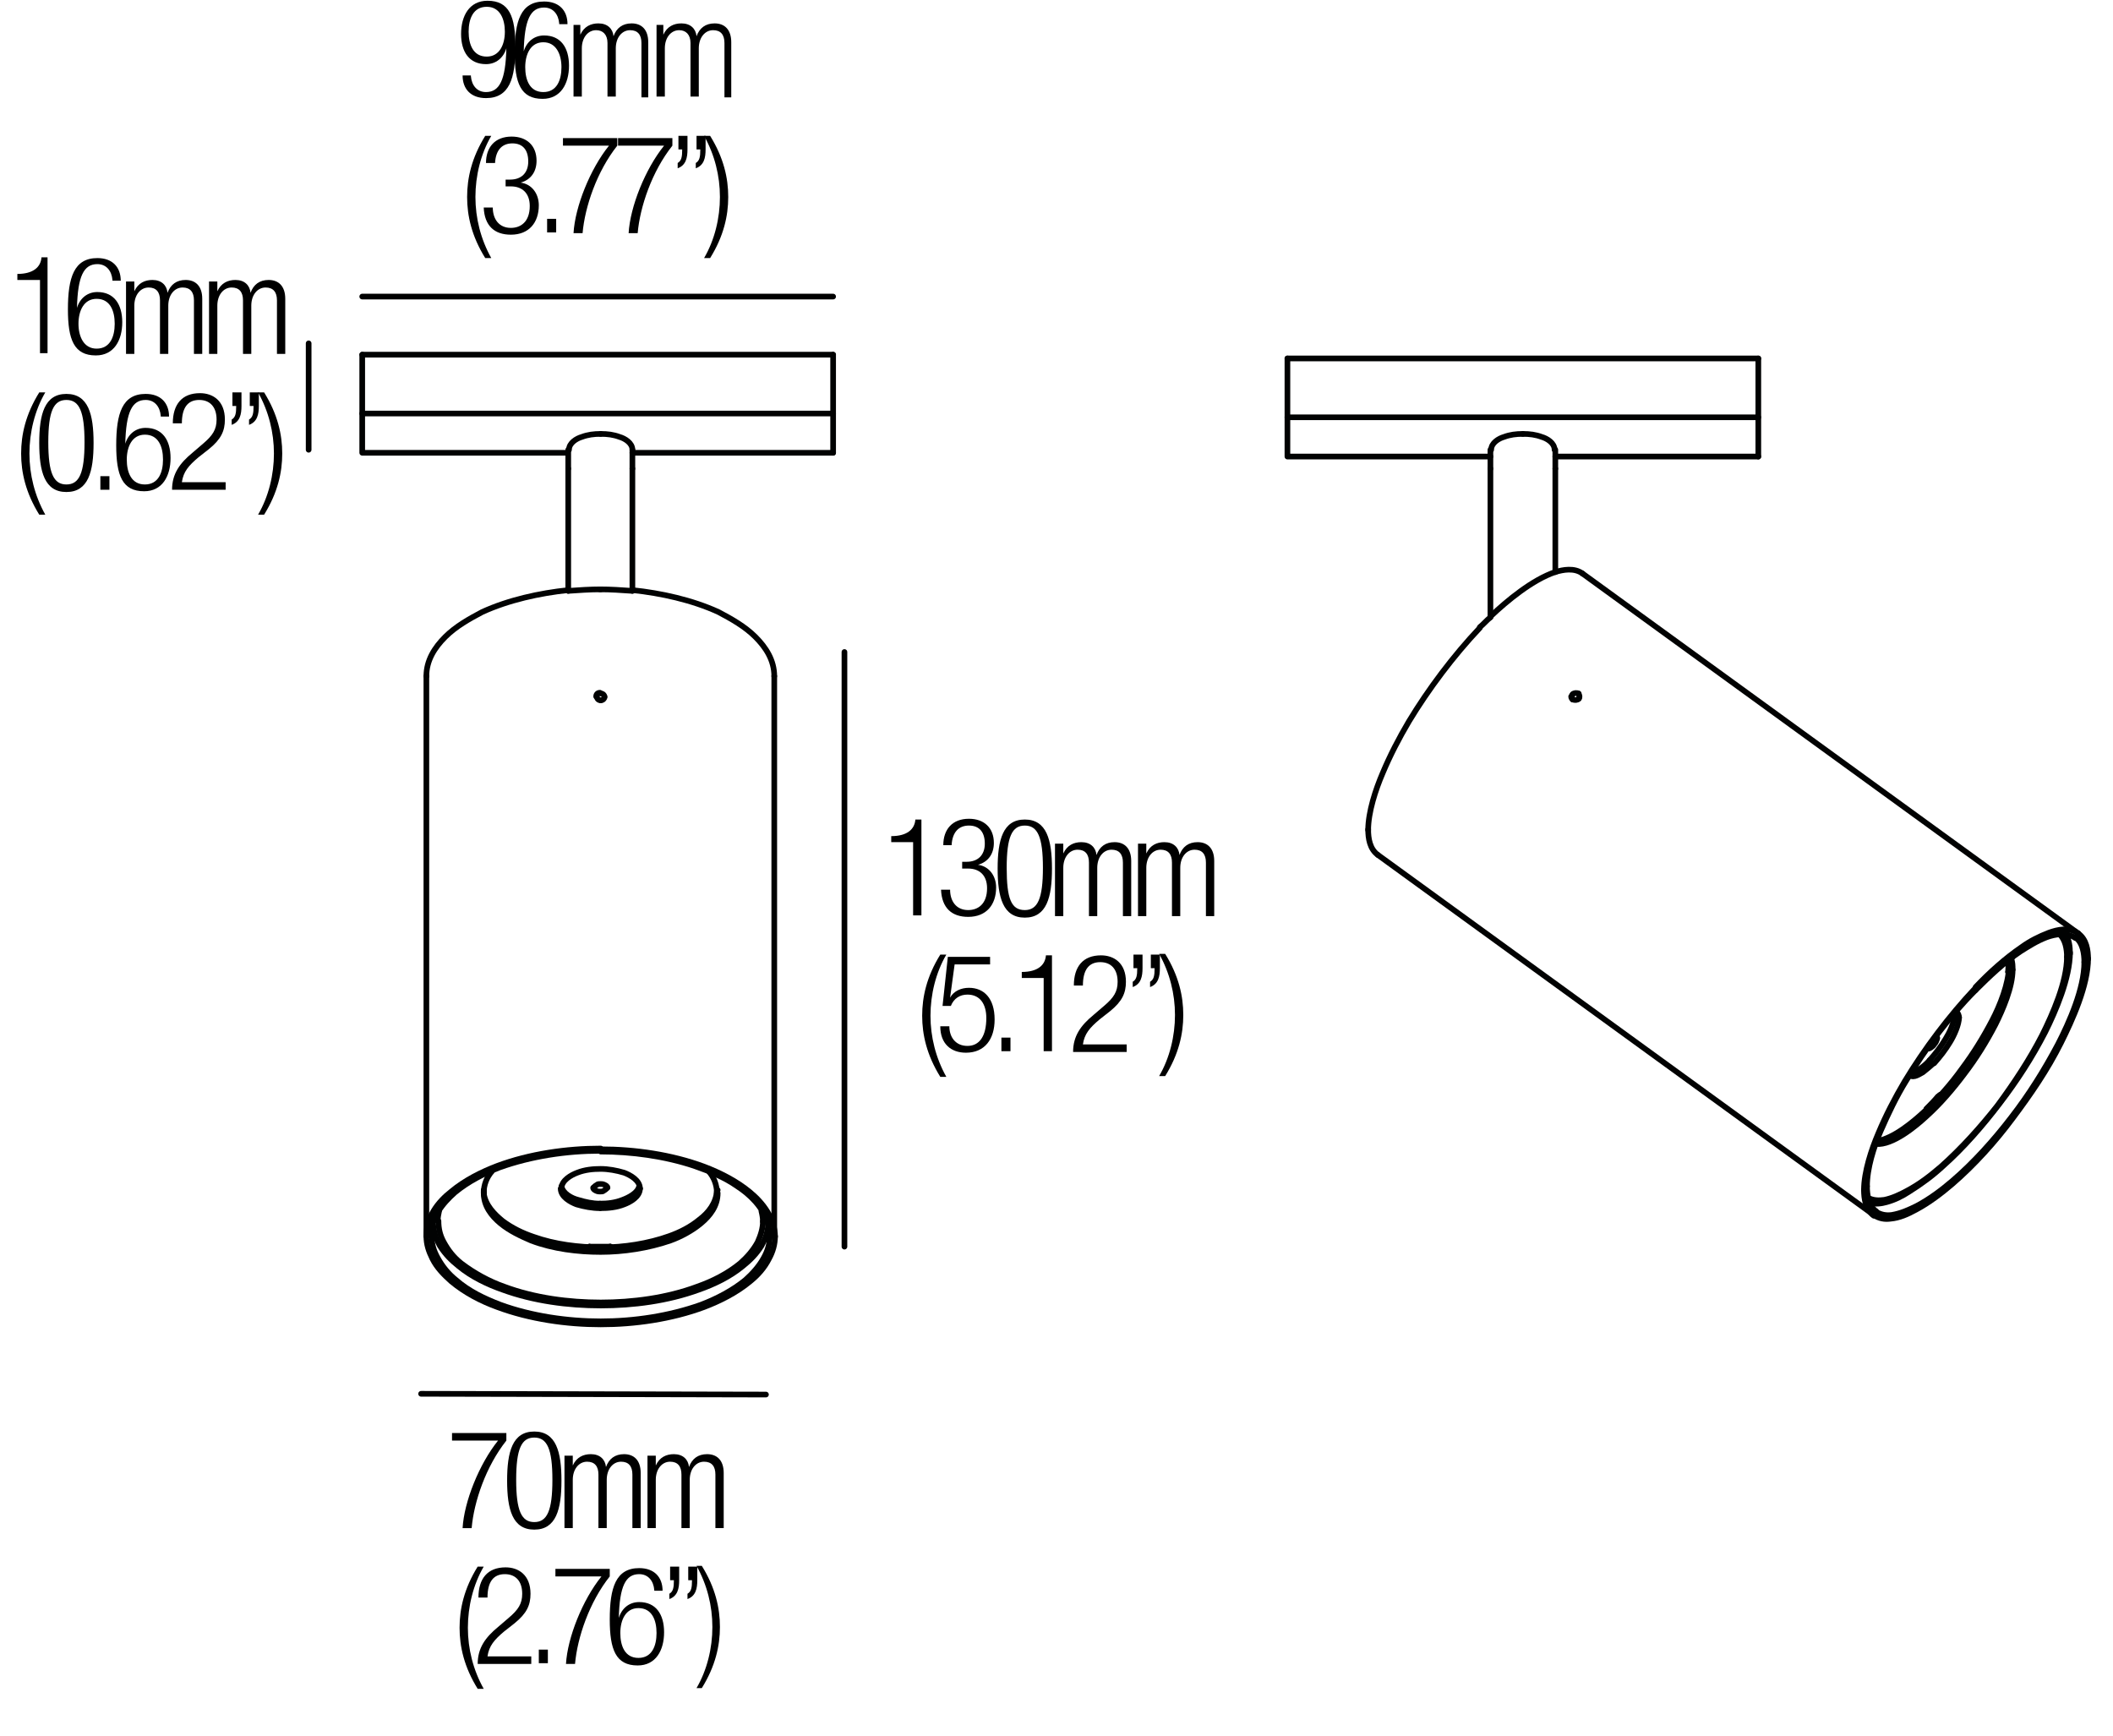 <?xml version="1.0" encoding="utf-8"?>
<!-- Generator: Adobe Illustrator 18.0.0, SVG Export Plug-In . SVG Version: 6.00 Build 0)  -->
<!DOCTYPE svg PUBLIC "-//W3C//DTD SVG 1.1//EN" "http://www.w3.org/Graphics/SVG/1.1/DTD/svg11.dtd">
<svg version="1.1" id="Livello_1" xmlns="http://www.w3.org/2000/svg" xmlns:xlink="http://www.w3.org/1999/xlink" x="0px" y="0px"
	 viewBox="0 0 280 230" enable-background="new 0 0 280 230" xml:space="preserve">
<g>
	<rect x="114.3" y="108.5" fill="none" width="50.4" height="36.6"/>
	<path d="M121,111.6h-2.9v-0.8c2.1,0,3.1-0.9,3.2-2.2h0.8v12.7H121V111.6z"/>
	<path d="M127.5,114.2h0.6c1.5,0,2.4-0.9,2.4-2.4c0-1.5-0.7-2.4-2.1-2.4c-1.3,0-2.2,0.8-2.3,2.6H125c0-2.1,1.2-3.5,3.4-3.5
		c2,0,3.3,1.2,3.3,3.2c0,1.4-0.7,2.5-2.1,2.9v0c1.5,0.2,2.4,1.5,2.4,3c0,2.3-1.3,3.9-3.7,3.9c-2.2,0-3.5-1.2-3.6-3.6h1.2
		c0,1.5,0.8,2.7,2.4,2.7c1.3,0,2.5-0.8,2.5-2.9c0-1.7-1-2.6-2.5-2.6h-0.8V114.2z"/>
	<path d="M135.8,108.6c2.9,0,3.6,2.7,3.6,6.5c0,3.8-0.7,6.5-3.6,6.5s-3.6-2.7-3.6-6.5C132.2,111.3,132.9,108.6,135.8,108.6z
		 M135.8,120.6c1.7,0,2.4-1.5,2.4-5.6c0-4.1-0.7-5.6-2.4-5.6s-2.4,1.5-2.4,5.6C133.4,119.1,134,120.6,135.8,120.6z"/>
	<path d="M139.9,111.8h1v1.3h0c0.5-1.1,1.4-1.5,2.4-1.5c1.2,0,1.9,0.7,2,1.7h0c0.4-1.1,1.2-1.7,2.4-1.7c1.3,0,2.2,0.8,2.2,2.5v7.3
		h-1.1v-7.1c0-1.1-0.5-1.7-1.5-1.7c-1.1,0-1.9,1-1.9,2.4v6.4h-1.1v-7.1c0-1.1-0.5-1.7-1.5-1.7c-1.1,0-1.9,1-1.9,2.4v6.4h-1.1V111.8z
		"/>
	<path d="M150.9,111.8h1v1.3h0c0.5-1.1,1.4-1.5,2.4-1.5c1.2,0,1.9,0.7,2,1.7h0c0.4-1.1,1.2-1.7,2.4-1.7c1.3,0,2.2,0.8,2.2,2.5v7.3
		h-1.1v-7.1c0-1.1-0.5-1.7-1.5-1.7c-1.1,0-1.9,1-1.9,2.4v6.4h-1.1v-7.1c0-1.1-0.5-1.7-1.5-1.7c-1.1,0-1.9,1-1.9,2.4v6.4h-1.1V111.8z
		"/>
	<path d="M125.4,126.5c-1.4,2.4-2.1,5.3-2.1,8.1s0.7,5.6,2.1,8.1h-0.8c-1.8-2.9-2.4-5.6-2.4-8.1s0.6-5.2,2.4-8.1H125.4z"/>
	<path d="M131.2,126.8v1h-4.7l-0.6,4.4l0,0c0.5-0.9,1.5-1.3,2.5-1.3c2,0,3.4,1.4,3.4,4.2c0,2.6-1.3,4.4-3.8,4.4
		c-2,0-3.4-1.2-3.4-3.5h1.2c0,1.4,0.8,2.6,2.4,2.6s2.5-1.3,2.5-3.7c0-1.8-0.8-3.1-2.5-3.1c-1,0-1.8,0.5-2.2,1.5h-1.1l0.7-6.5H131.2z
		"/>
	<path d="M132.7,137.5h1.2v1.8h-1.2V137.5z"/>
	<path d="M138.3,129.6h-2.9v-0.8c2.1,0,3.1-0.9,3.2-2.2h0.8v12.7h-1.1V129.6z"/>
	<path d="M142.3,130.6c0-2.5,1.2-4,3.6-4c1.7,0,3.3,1,3.3,3.5c0,1.5-0.5,2.6-2.1,3.9l-1.4,1.1c-1.3,1.1-2,1.9-2.2,3.3h5.8v1h-7.1
		c0-2.1,1-3.5,2.7-4.9l1.4-1.2c1.3-1.1,1.8-1.9,1.8-3.2c0-1.7-0.9-2.6-2.3-2.6c-1.5,0-2.3,1-2.3,3.1H142.3z"/>
	<path d="M150.2,126.5h1.2v1.8c0,1.1-0.2,2.1-1.3,2.5v-0.7c0.5-0.3,0.6-0.8,0.6-1.8h-0.5V126.5z M152.5,126.5h1.2v1.8
		c0,1.1-0.2,2.1-1.3,2.5v-0.7c0.5-0.3,0.6-0.8,0.6-1.8h-0.5V126.5z"/>
	<path d="M153.6,142.6c1.4-2.4,2.1-5.3,2.1-8.1s-0.7-5.6-2.1-8.1h0.8c1.8,2.9,2.4,5.6,2.4,8.1s-0.6,5.2-2.4,8.1H153.6z"/>
</g>
<g>
	<rect x="58.3" y="189.6" fill="none" width="39.7" height="32.3"/>
	<path d="M59.9,189.9h7.2v1c-2.7,3.4-4.3,8.1-4.6,11.6h-1.2c0.2-3.5,2.2-8.5,4.7-11.6h-6.1V189.9z"/>
	<path d="M70.8,189.7c2.9,0,3.6,2.7,3.6,6.5c0,3.8-0.7,6.5-3.6,6.5s-3.6-2.7-3.6-6.5C67.2,192.4,67.9,189.7,70.8,189.7z M70.8,201.7
		c1.7,0,2.4-1.5,2.4-5.6c0-4.1-0.7-5.6-2.4-5.6s-2.4,1.5-2.4,5.6C68.4,200.2,69.1,201.7,70.8,201.7z"/>
	<path d="M74.9,192.9h1v1.3h0c0.5-1.1,1.4-1.5,2.4-1.5c1.2,0,1.9,0.7,2,1.7h0c0.4-1.1,1.2-1.7,2.4-1.7c1.3,0,2.2,0.8,2.2,2.5v7.3
		h-1.1v-7.1c0-1.1-0.5-1.7-1.5-1.7c-1.1,0-1.9,1-1.9,2.4v6.4h-1.1v-7.1c0-1.1-0.5-1.7-1.5-1.7c-1.1,0-1.9,1-1.9,2.4v6.4h-1.1V192.9z
		"/>
	<path d="M85.9,192.9h1v1.3h0c0.5-1.1,1.4-1.5,2.4-1.5c1.2,0,1.9,0.7,2,1.7h0c0.4-1.1,1.2-1.7,2.4-1.7c1.3,0,2.2,0.8,2.2,2.5v7.3
		h-1.1v-7.1c0-1.1-0.5-1.7-1.5-1.7c-1.1,0-1.9,1-1.9,2.4v6.4h-1.1v-7.1c0-1.1-0.5-1.7-1.5-1.7c-1.1,0-1.9,1-1.9,2.4v6.4h-1.1V192.9z
		"/>
	<path d="M64.1,207.6c-1.4,2.4-2.1,5.3-2.1,8.1s0.7,5.6,2.1,8.1h-0.8c-1.8-2.9-2.4-5.6-2.4-8.1s0.6-5.2,2.4-8.1H64.1z"/>
	<path d="M63.4,211.7c0-2.5,1.2-4,3.6-4c1.7,0,3.3,1,3.3,3.5c0,1.5-0.5,2.6-2.1,3.9l-1.4,1.1c-1.3,1.1-2,1.9-2.2,3.3h5.8v1h-7.1
		c0-2.1,1-3.5,2.7-4.9l1.4-1.2c1.3-1.1,1.8-1.9,1.8-3.2c0-1.7-0.9-2.6-2.3-2.6c-1.5,0-2.3,1-2.3,3.1H63.4z"/>
	<path d="M71.4,218.6h1.2v1.8h-1.2V218.6z"/>
	<path d="M73.6,207.9h7.2v1c-2.7,3.4-4.3,8.1-4.6,11.6H75c0.2-3.5,2.2-8.5,4.7-11.6h-6.1V207.9z"/>
	<path d="M86.7,210.7c-0.1-1.2-0.8-2.1-2-2.1c-1.8,0-2.6,1.6-2.7,5.8l0,0c0.4-1.3,1.4-2.1,2.7-2.1c2.2,0,3.3,1.6,3.3,4
		c0,2.4-1.1,4.4-3.5,4.4c-2.9,0-3.7-2.1-3.7-6.1c0-4.2,0.8-6.8,3.9-6.8c2,0,3.1,1.2,3.1,3H86.7z M84.6,219.7c1.8,0,2.4-1.6,2.4-3.3
		s-0.6-3.3-2.4-3.3c-1.7,0-2.4,1.6-2.4,3.3S82.8,219.7,84.6,219.7z"/>
	<path d="M88.8,207.6h1.2v1.8c0,1.1-0.2,2.1-1.3,2.5v-0.7c0.5-0.3,0.6-0.8,0.6-1.8h-0.5V207.6z M91.2,207.6h1.2v1.8
		c0,1.1-0.2,2.1-1.3,2.5v-0.7c0.5-0.3,0.6-0.8,0.6-1.8h-0.5V207.6z"/>
	<path d="M92.3,223.7c1.4-2.4,2.1-5.3,2.1-8.1s-0.7-5.6-2.1-8.1H93c1.8,2.9,2.4,5.6,2.4,8.1s-0.6,5.2-2.4,8.1H92.3z"/>
</g>
<g>
	<path fill="none" stroke="#010202" stroke-width="0.75" stroke-linecap="round" stroke-linejoin="round" d="M248.7,151.2
		c2.2-0.3,4.9-2.6,6.3-3.9c1.8-1.7,3.5-3.6,5-5.7c1.5-2,2.8-4.1,4-6.4c1-1.9,2.2-4.9,2.2-7.1"/>
	<path fill="none" stroke="#010202" stroke-width="0.75" stroke-linecap="round" stroke-linejoin="round" d="M266.5,127
		c0.2,0.5,0.2,1,0.2,1.5"/>
	<path fill="none" stroke="#010202" stroke-width="0.75" stroke-linecap="round" stroke-linejoin="round" d="M266.2,128.1
		c0-0.3,0-0.6-0.1-0.8"/>
	<path fill="none" stroke="#010202" stroke-width="0.75" stroke-linecap="round" stroke-linejoin="round" d="M248.6,160.5
		c-1-0.7-1.2-2.2-1.2-3.3"/>
	<path fill="none" stroke="#010202" stroke-width="0.75" stroke-linecap="round" stroke-linejoin="round" d="M247.4,157.2
		c0-2.4,0.9-5.2,1.8-7.3c1-2.3,2.1-4.6,3.4-6.7c2.5-4.2,5.7-8.5,9.2-12"/>
	<path fill="none" stroke="#010202" stroke-width="0.75" stroke-linecap="round" stroke-linejoin="round" d="M261.8,131.2
		c1.8-1.8,3.8-3.7,5.9-5.1c1.1-0.7,2.2-1.4,3.5-1.9c1.1-0.4,2.7-0.7,3.8,0.1"/>
	<path fill="none" stroke="#010202" stroke-width="0.75" stroke-linecap="round" stroke-linejoin="round" d="M74.4,157.5
		c0-1.1,1.3-1.8,2.1-2.1c1-0.4,2.1-0.5,3.1-0.5c1,0,2.1,0.2,3.1,0.5c0.8,0.3,2.1,1,2.1,2.1"/>
	<path fill="none" stroke="#010202" stroke-width="0.75" stroke-linecap="round" stroke-linejoin="round" d="M64.1,158.1
		C64.1,158.1,64.1,158.1,64.1,158.1C64.1,158.1,64.1,158.1,64.1,158.1C64.1,158.1,64.1,158.1,64.1,158.1
		C64.1,158.1,64.1,158.1,64.1,158.1"/>
	<path fill="none" stroke="#010202" stroke-width="0.75" stroke-linecap="round" stroke-linejoin="round" d="M57.1,163.8
		c0-2.4,1.5-4.3,3.2-5.8c1.7-1.4,3.8-2.5,5.9-3.3c4.2-1.5,8.9-2.2,13.3-2.2"/>
	<path fill="none" stroke="#010202" stroke-width="0.75" stroke-linecap="round" stroke-linejoin="round" d="M79.6,152.6
		c4.1,0,8.5,0.6,12.4,1.9c2,0.7,4,1.5,5.7,2.7c1.7,1.1,3.3,2.7,4,4.7"/>
	<path fill="none" stroke="#010202" stroke-width="0.75" stroke-linecap="round" stroke-linejoin="round" d="M266.1,128.8
		c0-0.4,0.1-0.9,0-1.3"/>
	<path fill="none" stroke="#010202" stroke-width="0.75" stroke-linecap="round" stroke-linejoin="round" d="M257,145.2
		C257,145.2,257,145.2,257,145.2C257,145.1,257.1,145.1,257,145.2C257.1,145.1,257.1,145.1,257,145.2
		C257.1,145.1,257.1,145.1,257,145.2"/>
	<path fill="none" stroke="#010202" stroke-width="0.75" stroke-linecap="round" stroke-linejoin="round" d="M93.9,155.2
		c0.7,0.8,1.1,1.8,1.1,2.9"/>
	<path fill="none" stroke="#010202" stroke-width="0.75" stroke-linecap="round" stroke-linejoin="round" d="M65.2,155.2
		c-0.7,0.8-1.1,1.8-1.1,2.9"/>
	<path fill="none" stroke="#010202" stroke-width="0.75" stroke-linecap="round" stroke-linejoin="round" d="M64.1,158.1
		c0.2,1.6,1.4,2.8,2.5,3.7c1.2,0.9,2.6,1.6,4.1,2.1c2.8,1,6,1.4,9,1.4c3,0,6.2-0.5,9-1.5c1.4-0.5,2.8-1.2,4-2.2
		c1.2-0.9,2.2-2.2,2.3-3.8"/>
	
		<line fill="none" stroke="#010202" stroke-width="0.75" stroke-linecap="round" stroke-linejoin="round" x1="64.1" y1="158.1" x2="64.1" y2="158.1"/>
	
		<line fill="none" stroke="#010202" stroke-width="0.75" stroke-linecap="round" stroke-linejoin="round" x1="75.3" y1="62.1" x2="75.3" y2="59.6"/>
	
		<line fill="none" stroke="#010202" stroke-width="0.75" stroke-linecap="round" stroke-linejoin="round" x1="83.8" y1="62.1" x2="83.8" y2="78.3"/>
	
		<line fill="none" stroke="#010202" stroke-width="0.75" stroke-linecap="round" stroke-linejoin="round" x1="197.5" y1="62.1" x2="197.5" y2="59.6"/>
	
		<line fill="none" stroke="#010202" stroke-width="0.75" stroke-linecap="round" stroke-linejoin="round" x1="206.1" y1="62.1" x2="206.1" y2="75.8"/>
	<path fill="none" stroke="#010202" stroke-width="0.75" stroke-linecap="round" stroke-linejoin="round" d="M248.6,151.6
		c2.2,0.2,5.3-2.4,6.6-3.6c1.9-1.7,3.6-3.7,5.1-5.7c1.6-2.1,2.9-4.2,4.1-6.5c1-2,2.3-5,2.3-7.3"/>
	<path fill="none" stroke="#010202" stroke-width="0.75" stroke-linecap="round" stroke-linejoin="round" d="M247,157.7
		c0-2.4,1-5.4,1.9-7.5c1-2.4,2.2-4.7,3.5-6.9c2.6-4.3,5.9-8.7,9.4-12.4"/>
	<path fill="none" stroke="#010202" stroke-width="0.75" stroke-linecap="round" stroke-linejoin="round" d="M261.8,130.8
		c1.8-1.9,3.9-3.8,6.1-5.3c1.1-0.8,2.3-1.4,3.6-1.9c1.1-0.4,2.7-0.8,3.9,0.1"/>
	<path fill="none" stroke="#010202" stroke-width="0.75" stroke-linecap="round" stroke-linejoin="round" d="M266.2,127.6
		c0-0.1,0-0.2,0-0.3"/>
	<path fill="none" stroke="#010202" stroke-width="0.75" stroke-linecap="round" stroke-linejoin="round" d="M206.1,75.8
		c-3,1-6.4,3.8-8.6,5.9"/>
	<path fill="none" stroke="#010202" stroke-width="0.75" stroke-linecap="round" stroke-linejoin="round" d="M197.5,81.8
		c-0.5,0.4-0.9,0.9-1.4,1.3"/>
	<path fill="none" stroke="#010202" stroke-width="0.75" stroke-linecap="round" stroke-linejoin="round" d="M259.2,134
		C259.2,134.1,259.3,134.1,259.2,134"/>
	
		<line fill="none" stroke="#010202" stroke-width="0.75" stroke-linecap="round" stroke-linejoin="round" x1="256.8" y1="145.4" x2="256.8" y2="145.4"/>
	
		<line fill="none" stroke="#010202" stroke-width="0.75" stroke-linecap="round" stroke-linejoin="round" x1="197.5" y1="81.8" x2="197.5" y2="62.1"/>
	<path fill="none" stroke="#010202" stroke-width="0.75" stroke-linecap="round" stroke-linejoin="round" d="M253.3,142.2
		c0.8-0.2,1.9-1.1,2.4-1.7"/>
	<path fill="none" stroke="#010202" stroke-width="0.75" stroke-linecap="round" stroke-linejoin="round" d="M266.2,127.8
		C266.2,127.8,266.2,127.8,266.2,127.8C266.2,127.8,266.2,127.9,266.2,127.8"/>
	
		<line fill="none" stroke="#010202" stroke-width="0.75" stroke-linecap="round" stroke-linejoin="round" x1="255.3" y1="147.1" x2="255.3" y2="147"/>
	
		<line fill="none" stroke="#010202" stroke-width="0.75" stroke-linecap="round" stroke-linejoin="round" x1="266.2" y1="128.7" x2="266.2" y2="128.8"/>
	
		<line fill="none" stroke="#010202" stroke-width="0.75" stroke-linecap="round" stroke-linejoin="round" x1="266.5" y1="127" x2="266.7" y2="126.8"/>
	<path fill="none" stroke="#010202" stroke-width="0.75" stroke-linecap="round" stroke-linejoin="round" d="M256.9,145.4
		C256.9,145.4,256.9,145.4,256.9,145.4"/>
	<path fill="none" stroke="#010202" stroke-width="0.75" stroke-linecap="round" stroke-linejoin="round" d="M255.5,138.8
		C255.5,138.8,255.5,138.8,255.5,138.8"/>
	<path fill="none" stroke="#010202" stroke-width="0.75" stroke-linecap="round" stroke-linejoin="round" d="M247,157.7
		c0,1.1,0.2,2.6,1.3,3.4"/>
	<path fill="none" stroke="#010202" stroke-width="0.75" stroke-linecap="round" stroke-linejoin="round" d="M272.9,123.8
		c0.8,0.7,1,2,1,3"/>
	<path fill="none" stroke="#010202" stroke-width="0.75" stroke-linecap="round" stroke-linejoin="round" d="M273.7,123.8
		c0.5,0.7,0.6,1.7,0.6,2.6"/>
	<path fill="none" stroke="#010202" stroke-width="0.75" stroke-linecap="round" stroke-linejoin="round" d="M247.8,159.4
		c0.7,0.2,1.5,0.1,2.2-0.1c1.1-0.3,2.1-0.8,3-1.4c1.6-1,3.1-2.1,4.5-3.4c2.7-2.4,5.3-5.4,7.5-8.3c2.3-3,4.3-6.1,6-9.4
		c1.4-2.8,3.3-7.2,3.3-10.6"/>
	<path fill="none" stroke="#010202" stroke-width="0.75" stroke-linecap="round" stroke-linejoin="round" d="M273.9,126.8
		c0,3.3-1.9,7.6-3.3,10.4c-1.7,3.3-3.7,6.3-5.9,9.3c-2.2,2.8-4.8,5.7-7.5,8.1c-1.4,1.2-2.8,2.3-4.5,3.2c-0.9,0.5-2,1-3,1.2
		c-0.7,0.1-1.5,0.1-2.2-0.3"/>
	<path fill="none" stroke="#010202" stroke-width="0.75" stroke-linecap="round" stroke-linejoin="round" d="M275,124.2
		c1,0.7,1.2,2.2,1.2,3.3"/>
	<path fill="none" stroke="#010202" stroke-width="0.75" stroke-linecap="round" stroke-linejoin="round" d="M275.4,123.7
		c1.1,0.8,1.3,2.2,1.3,3.4"/>
	<path fill="none" stroke="#010202" stroke-width="0.75" stroke-linecap="round" stroke-linejoin="round" d="M209.7,76
		c-1.1-0.8-2.6-0.5-3.6-0.2"/>
	
		<line fill="none" stroke="#010202" stroke-width="0.75" stroke-linecap="round" stroke-linejoin="round" x1="209.7" y1="76" x2="275.4" y2="123.7"/>
	<path fill="none" stroke="#010202" stroke-width="0.75" stroke-linecap="round" stroke-linejoin="round" d="M182.6,113.3
		c-1.1-0.8-1.3-2.2-1.3-3.4"/>
	<path fill="none" stroke="#010202" stroke-width="0.75" stroke-linecap="round" stroke-linejoin="round" d="M248.3,161
		c0.7,0.5,1.5,0.6,2.2,0.5c1.2-0.1,2.3-0.6,3.4-1.2c1.7-0.9,3.4-2.2,4.8-3.4c2.9-2.5,5.7-5.6,8-8.7c2.4-3.2,4.6-6.4,6.4-10
		c1.5-3,3.6-7.6,3.6-11.2"/>
	
		<line fill="none" stroke="#010202" stroke-width="0.75" stroke-linecap="round" stroke-linejoin="round" x1="248.3" y1="161" x2="182.6" y2="113.3"/>
	<path fill="none" stroke="#010202" stroke-width="0.75" stroke-linecap="round" stroke-linejoin="round" d="M208.3,92.3
		c0-0.1,0-0.2,0.1-0.3"/>
	<path fill="none" stroke="#010202" stroke-width="0.75" stroke-linecap="round" stroke-linejoin="round" d="M209.3,92.3
		c0,0.1,0,0.2-0.1,0.3"/>
	<path fill="none" stroke="#010202" stroke-width="0.75" stroke-linecap="round" stroke-linejoin="round" d="M276.2,127.5
		c0,3.5-2,8-3.5,10.9c-1.8,3.4-3.8,6.6-6.2,9.7c-2.3,3-5,6-7.8,8.4c-1.4,1.2-3,2.4-4.7,3.3c-1,0.5-2.1,1-3.3,1.2
		c-0.7,0.1-1.5,0-2.2-0.5"/>
	<path fill="none" stroke="#010202" stroke-width="0.75" stroke-linecap="round" stroke-linejoin="round" d="M208.4,92
		c0.2-0.2,0.5-0.2,0.8-0.1"/>
	<path fill="none" stroke="#010202" stroke-width="0.75" stroke-linecap="round" stroke-linejoin="round" d="M208.4,92.7
		c-0.1-0.1-0.2-0.2-0.2-0.4"/>
	<path fill="none" stroke="#010202" stroke-width="0.75" stroke-linecap="round" stroke-linejoin="round" d="M209.2,92.6
		c-0.2,0.2-0.5,0.2-0.8,0.1"/>
	<path fill="none" stroke="#010202" stroke-width="0.75" stroke-linecap="round" stroke-linejoin="round" d="M209.1,91.9
		c0.1,0.1,0.2,0.2,0.2,0.4"/>
	<path fill="none" stroke="#010202" stroke-width="0.75" stroke-linecap="round" stroke-linejoin="round" d="M181.3,110
		c0-2.4,1-5.4,1.9-7.5c1-2.4,2.2-4.7,3.5-6.9c2.6-4.3,5.9-8.7,9.4-12.4"/>
	<path fill="none" stroke="#010202" stroke-width="0.75" stroke-linecap="round" stroke-linejoin="round" d="M56.5,163.8
		c0-2.5,1.5-4.5,3.3-5.9c1.8-1.5,4-2.6,6.1-3.4c4.3-1.6,9.2-2.3,13.7-2.3"/>
	<path fill="none" stroke="#010202" stroke-width="0.75" stroke-linecap="round" stroke-linejoin="round" d="M56.5,89.6
		c0-2.1,1.1-3.8,2.5-5.2c1.4-1.4,3.2-2.4,4.9-3.3c3.5-1.6,7.6-2.5,11.4-2.9"/>
	<path fill="none" stroke="#010202" stroke-width="0.75" stroke-linecap="round" stroke-linejoin="round" d="M79.6,152.3
		c4.5,0,9.4,0.7,13.7,2.3c2.1,0.8,4.3,1.9,6.1,3.4c1.7,1.4,3.3,3.5,3.3,5.9"/>
	<path fill="none" stroke="#010202" stroke-width="0.75" stroke-linecap="round" stroke-linejoin="round" d="M253.2,142.5
		C253.1,142.5,253.1,142.5,253.2,142.5"/>
	<path fill="none" stroke="#010202" stroke-width="0.75" stroke-linecap="round" stroke-linejoin="round" d="M255.3,146.9
		c0.5-0.5,1-1,1.5-1.6"/>
	<path fill="none" stroke="#010202" stroke-width="0.75" stroke-linecap="round" stroke-linejoin="round" d="M64.1,158.1
		c0,1.7,1,3,2.2,4c1.2,1,2.7,1.7,4.1,2.3c2.9,1.1,6.2,1.5,9.2,1.5c3,0,6.3-0.5,9.2-1.5c1.4-0.5,2.9-1.3,4.1-2.3c1.2-1,2.2-2.3,2.2-4
		"/>
	<path fill="none" stroke="#010202" stroke-width="0.75" stroke-linecap="round" stroke-linejoin="round" d="M101.1,161.8
		c0,1-0.3,1.9-0.7,2.8c-0.6,1.1-1.4,2-2.3,2.8c-1.7,1.4-3.7,2.4-5.7,3.1c-4,1.5-8.6,2.1-12.8,2.1c-4.2,0-8.8-0.6-12.8-2.1
		c-2-0.7-4-1.8-5.7-3.1c-1-0.8-1.7-1.7-2.3-2.8c-0.5-0.9-0.7-1.8-0.7-2.8"/>
	
		<line fill="none" stroke="#010202" stroke-width="0.75" stroke-linecap="round" stroke-linejoin="round" x1="78.1" y1="165.2" x2="78.1" y2="165.2"/>
	<path fill="none" stroke="#010202" stroke-width="0.75" stroke-linecap="round" stroke-linejoin="round" d="M64.1,157.7
		c0,0.1,0,0.3,0,0.4"/>
	<path fill="none" stroke="#010202" stroke-width="0.75" stroke-linecap="round" stroke-linejoin="round" d="M95,158.2
		C95,158.2,95,158.2,95,158.2C95,158.2,95,158.2,95,158.2C95,158.2,95,158.2,95,158.2C95,158.2,95,158.2,95,158.2"/>
	<path fill="none" stroke="#010202" stroke-width="0.75" stroke-linecap="round" stroke-linejoin="round" d="M101.8,162.3
		c0.1,0.5,0.2,1,0.2,1.6"/>
	<path fill="none" stroke="#010202" stroke-width="0.75" stroke-linecap="round" stroke-linejoin="round" d="M100.9,160.5
		c0.1,0.4,0.2,0.9,0.2,1.4"/>
	<path fill="none" stroke="#010202" stroke-width="0.75" stroke-linecap="round" stroke-linejoin="round" d="M57.4,162.3
		c0.1,1,0.4,1.9,0.9,2.8c0.7,1.1,1.5,1.9,2.5,2.7c1.7,1.4,3.8,2.4,5.8,3.1c4.1,1.5,8.7,2.1,13,2.1c4.3,0,8.9-0.6,13-2.1
		c2-0.7,4.1-1.7,5.8-3.1c1-0.8,1.8-1.6,2.5-2.7c0.5-0.9,0.8-1.7,0.9-2.8"/>
	<path fill="none" stroke="#010202" stroke-width="0.75" stroke-linecap="round" stroke-linejoin="round" d="M74.4,157.2
		c0.2,1,1.4,1.6,2.2,1.8c1,0.3,1.9,0.5,2.9,0.5"/>
	
		<line fill="none" stroke="#010202" stroke-width="0.75" stroke-linecap="round" stroke-linejoin="round" x1="74.4" y1="157.5" x2="74.4" y2="157.5"/>
	
		<line fill="none" stroke="#010202" stroke-width="0.75" stroke-linecap="round" stroke-linejoin="round" x1="84.8" y1="157.5" x2="84.8" y2="157.5"/>
	<path fill="none" stroke="#010202" stroke-width="0.75" stroke-linecap="round" stroke-linejoin="round" d="M79.5,159.5
		c1,0,2-0.1,3-0.5c0.8-0.3,2-0.9,2.2-1.8"/>
	<path fill="none" stroke="#010202" stroke-width="0.75" stroke-linecap="round" stroke-linejoin="round" d="M84.8,157.5
		c0,1.1-1.3,1.8-2.1,2.1c-1,0.4-2.1,0.5-3.1,0.5"/>
	<path fill="none" stroke="#010202" stroke-width="0.75" stroke-linecap="round" stroke-linejoin="round" d="M79.5,160.1
		c-1,0-2.1-0.2-3.1-0.5c-0.8-0.3-2.1-1-2.1-2.1"/>
	<path fill="none" stroke="#010202" stroke-width="0.75" stroke-linecap="round" stroke-linejoin="round" d="M95,158.2
		c0-0.2,0-0.3,0.1-0.5"/>
	
		<line fill="none" stroke="#010202" stroke-width="0.75" stroke-linecap="round" stroke-linejoin="round" x1="80.9" y1="165.2" x2="80.9" y2="165.3"/>
	<path fill="none" stroke="#010202" stroke-width="0.75" stroke-linecap="round" stroke-linejoin="round" d="M78.2,165.2
		c0.9,0,1.8,0,2.7,0"/>
	<path fill="none" stroke="#010202" stroke-width="0.75" stroke-linecap="round" stroke-linejoin="round" d="M80.8,165.2
		C80.8,165.2,80.9,165.2,80.8,165.2C80.9,165.2,80.9,165.2,80.8,165.2C80.9,165.2,80.9,165.2,80.8,165.2
		C80.9,165.2,80.9,165.2,80.8,165.2C80.9,165.2,80.9,165.2,80.8,165.2C80.9,165.2,80.9,165.2,80.8,165.2"/>
	<path fill="none" stroke="#010202" stroke-width="0.75" stroke-linecap="round" stroke-linejoin="round" d="M78.1,165.2
		C78.1,165.2,78.1,165.2,78.1,165.2C78.1,165.2,78.1,165.2,78.1,165.2C78.1,165.2,78.1,165.2,78.1,165.2
		C78.1,165.2,78.1,165.2,78.1,165.2C78.2,165.2,78.2,165.2,78.1,165.2C78.2,165.2,78.2,165.2,78.1,165.2"/>
	<path fill="none" stroke="#010202" stroke-width="0.75" stroke-linecap="round" stroke-linejoin="round" d="M78.6,157.4
		c0,0.2,0.2,0.3,0.4,0.4c0.2,0.1,0.4,0.1,0.5,0.1c0.2,0,0.4,0,0.5-0.1c0.1-0.1,0.4-0.2,0.4-0.4"/>
	<path fill="none" stroke="#010202" stroke-width="0.75" stroke-linecap="round" stroke-linejoin="round" d="M80.5,157.4
		c0-0.2-0.2-0.3-0.4-0.4c-0.2-0.1-0.4-0.1-0.5-0.1c-0.2,0-0.4,0-0.5,0.1c-0.1,0.1-0.4,0.2-0.4,0.4"/>
	<path fill="none" stroke="#010202" stroke-width="0.75" stroke-linecap="round" stroke-linejoin="round" d="M75.3,78.3
		c1.4-0.1,2.9-0.2,4.3-0.2"/>
	<path fill="none" stroke="#010202" stroke-width="0.75" stroke-linecap="round" stroke-linejoin="round" d="M83.8,78.3
		c-1.4-0.1-2.9-0.2-4.3-0.2"/>
	
		<line fill="none" stroke="#010202" stroke-width="0.75" stroke-linecap="round" stroke-linejoin="round" x1="75.3" y1="78.3" x2="75.3" y2="62.1"/>
	<path fill="none" stroke="#010202" stroke-width="0.75" stroke-linecap="round" stroke-linejoin="round" d="M101.7,162
		c0,0.1,0.1,0.2,0.1,0.3"/>
	
		<line fill="none" stroke="#010202" stroke-width="0.75" stroke-linecap="round" stroke-linejoin="round" x1="102.6" y1="89.6" x2="102.6" y2="163.8"/>
	
		<line fill="none" stroke="#010202" stroke-width="0.75" stroke-linecap="round" stroke-linejoin="round" x1="56.5" y1="163.8" x2="56.5" y2="89.6"/>
	<path fill="none" stroke="#010202" stroke-width="0.75" stroke-linecap="round" stroke-linejoin="round" d="M102,163.8
		c0,1.1-0.3,2-0.8,2.9c-0.6,1.1-1.5,2.1-2.4,2.9c-1.7,1.4-3.8,2.5-5.9,3.3c-4.2,1.5-8.9,2.2-13.3,2.2c-4.4,0-9.2-0.7-13.3-2.2
		c-2.1-0.8-4.2-1.8-5.9-3.3c-1-0.8-1.8-1.8-2.4-2.9c-0.5-0.9-0.8-1.8-0.8-2.9"/>
	<path fill="none" stroke="#010202" stroke-width="0.75" stroke-linecap="round" stroke-linejoin="round" d="M79.6,91.9
		c0.3,0,0.5,0.2,0.5,0.5"/>
	<path fill="none" stroke="#010202" stroke-width="0.75" stroke-linecap="round" stroke-linejoin="round" d="M79,92.3
		c0-0.3,0.2-0.5,0.5-0.5"/>
	<path fill="none" stroke="#010202" stroke-width="0.75" stroke-linecap="round" stroke-linejoin="round" d="M79.6,92.8
		c-0.3,0-0.5-0.2-0.5-0.5"/>
	<path fill="none" stroke="#010202" stroke-width="0.75" stroke-linecap="round" stroke-linejoin="round" d="M80.1,92.3
		c0,0.3-0.2,0.5-0.5,0.5"/>
	<path fill="none" stroke="#010202" stroke-width="0.75" stroke-linecap="round" stroke-linejoin="round" d="M102.6,89.6
		c0-2.1-1.1-3.8-2.5-5.2c-1.4-1.4-3.2-2.4-4.9-3.3c-3.5-1.6-7.6-2.5-11.4-2.9"/>
	<path fill="none" stroke="#010202" stroke-width="0.75" stroke-linecap="round" stroke-linejoin="round" d="M56.5,163.8
		c0,1.1,0.3,2,0.8,3c0.6,1.2,1.5,2.1,2.5,3c1.8,1.5,3.9,2.6,6.1,3.4c4.3,1.6,9.2,2.3,13.7,2.3c4.5,0,9.4-0.7,13.7-2.3
		c2.1-0.8,4.3-1.9,6.1-3.4c1-0.8,1.9-1.8,2.5-3c0.5-0.9,0.8-1.9,0.8-3"/>
	
		<line fill="none" stroke="#010202" stroke-width="0.75" stroke-linecap="round" stroke-linejoin="round" x1="83.8" y1="59.6" x2="83.8" y2="62.1"/>
	<path fill="none" stroke="#010202" stroke-width="0.75" stroke-linecap="round" stroke-linejoin="round" d="M79.6,57.5
		c0.9,0,1.7,0.1,2.5,0.4c0.7,0.2,1.7,0.8,1.7,1.7"/>
	<path fill="none" stroke="#010202" stroke-width="0.75" stroke-linecap="round" stroke-linejoin="round" d="M79.6,57.5
		c-0.9,0-1.7,0.1-2.5,0.4c-0.7,0.2-1.7,0.8-1.7,1.7"/>
	
		<line fill="none" stroke="#010202" stroke-width="0.75" stroke-linecap="round" stroke-linejoin="round" x1="206.1" y1="59.6" x2="206.1" y2="62.1"/>
	<path fill="none" stroke="#010202" stroke-width="0.75" stroke-linecap="round" stroke-linejoin="round" d="M201.8,57.5
		c0.9,0,1.7,0.1,2.5,0.4c0.7,0.2,1.7,0.8,1.7,1.7"/>
	<path fill="none" stroke="#010202" stroke-width="0.75" stroke-linecap="round" stroke-linejoin="round" d="M201.8,57.5
		c-0.9,0-1.7,0.1-2.5,0.4c-0.7,0.2-1.7,0.8-1.7,1.7"/>
	
		<line fill="none" stroke="#010202" stroke-width="0.75" stroke-linecap="round" stroke-linejoin="round" x1="257.1" y1="145.1" x2="257.1" y2="145.1"/>
	<path fill="none" stroke="#010202" stroke-width="0.75" stroke-linecap="round" stroke-linejoin="round" d="M256.8,145.4
		c0.1-0.1,0.1-0.1,0.2-0.2"/>
	<path fill="none" stroke="#010202" stroke-width="0.75" stroke-linecap="round" stroke-linejoin="round" d="M259.3,134.1
		c0.2,0.2,0.3,0.5,0.3,0.8"/>
	
		<line fill="none" stroke="#010202" stroke-width="0.75" stroke-linecap="round" stroke-linejoin="round" x1="266.2" y1="127.8" x2="266.2" y2="127.8"/>
	<path fill="none" stroke="#010202" stroke-width="0.75" stroke-linecap="round" stroke-linejoin="round" d="M259,134.4
		c0-0.1,0-0.1,0-0.2"/>
	<path fill="none" stroke="#010202" stroke-width="0.75" stroke-linecap="round" stroke-linejoin="round" d="M255.7,140.5
		c0.8-0.9,1.5-1.8,2.1-2.8c0.5-0.8,1.2-2.2,1.2-3.3"/>
	<path fill="none" stroke="#010202" stroke-width="0.75" stroke-linecap="round" stroke-linejoin="round" d="M259.6,134.8
		c0,1-0.7,2.5-1.2,3.3c-0.6,1-1.3,1.9-2.1,2.8"/>
	<path fill="none" stroke="#010202" stroke-width="0.75" stroke-linecap="round" stroke-linejoin="round" d="M256.2,140.9
		c-0.4,0.4-0.9,0.8-1.4,1.2c-0.4,0.2-1.2,0.8-1.7,0.4"/>
	<path fill="none" stroke="#010202" stroke-width="0.75" stroke-linecap="round" stroke-linejoin="round" d="M266.2,128.8
		C266.2,128.7,266.1,128.7,266.2,128.8"/>
	
		<line fill="none" stroke="#010202" stroke-width="0.75" stroke-linecap="round" stroke-linejoin="round" x1="266.2" y1="127.9" x2="266.2" y2="127.9"/>
	
		<line fill="none" stroke="#010202" stroke-width="0.75" stroke-linecap="round" stroke-linejoin="round" x1="257.1" y1="145.1" x2="257.1" y2="145.2"/>
	<path fill="none" stroke="#010202" stroke-width="0.75" stroke-linecap="round" stroke-linejoin="round" d="M266.1,127.4
		C266.1,127.4,266.1,127.4,266.1,127.4C266.1,127.4,266.1,127.4,266.1,127.4C266.1,127.4,266.1,127.4,266.1,127.4
		C266.1,127.4,266.1,127.4,266.1,127.4C266.2,127.4,266.2,127.4,266.1,127.4C266.2,127.3,266.2,127.3,266.1,127.4"/>
	<polyline fill="none" stroke="#010202" stroke-width="0.75" stroke-linecap="round" stroke-linejoin="round" points="266.2,128.8 
		266.2,128.8 266.1,128.8 266.1,128.8 266.1,128.8 	"/>
	<path fill="none" stroke="#010202" stroke-width="0.75" stroke-linecap="round" stroke-linejoin="round" d="M255.3,147
		C255.3,147,255.3,147,255.3,147C255.3,147,255.3,147,255.3,147C255.3,147,255.3,147,255.3,147C255.3,147,255.3,146.9,255.3,147
		C255.3,146.9,255.3,146.9,255.3,147C255.3,146.9,255.3,146.9,255.3,147"/>
	<path fill="none" stroke="#010202" stroke-width="0.75" stroke-linecap="round" stroke-linejoin="round" d="M255.5,138.8
		c0,0.3,0.2,0.1,0.4,0c0.1-0.1,0.3-0.2,0.4-0.4c0.2-0.2,0.4-0.6,0.4-0.9"/>
	<path fill="none" stroke="#010202" stroke-width="0.75" stroke-linecap="round" stroke-linejoin="round" d="M256.7,137.6
		c0-0.2-0.1-0.2-0.2-0.1"/>
	<path fill="none" stroke="#010202" stroke-width="0.75" stroke-linecap="round" stroke-linejoin="round" d="M58,161.8
		c0-0.5,0.1-0.9,0.2-1.4"/>
	<path fill="none" stroke="#010202" stroke-width="0.75" stroke-linecap="round" stroke-linejoin="round" d="M64.1,157.8
		c0,0.1,0,0.2,0,0.3"/>
	
		<line fill="none" stroke="#000000" stroke-width="0.75" stroke-linecap="round" stroke-linejoin="round" stroke-miterlimit="10" x1="111.9" y1="165.2" x2="111.9" y2="86.4"/>
	
		<line fill="none" stroke="#000000" stroke-width="0.75" stroke-linecap="round" stroke-linejoin="round" stroke-miterlimit="10" x1="55.8" y1="184.7" x2="101.5" y2="184.8"/>
</g>
<line fill="none" stroke="#000000" stroke-width="0.75" stroke-linecap="round" stroke-linejoin="round" stroke-miterlimit="10" x1="40.9" y1="59.6" x2="40.9" y2="45.5"/>
<line fill="none" stroke="#000000" stroke-width="0.75" stroke-linecap="round" stroke-linejoin="round" stroke-miterlimit="10" x1="48" y1="39.3" x2="110.4" y2="39.3"/>
<g>
	<rect x="57.9" fill="none" width="42.7" height="38.7"/>
	<path d="M62.4,10.1c0.1,1.2,0.8,2.1,2,2.1c1.8,0,2.6-1.6,2.7-5.8l0,0c-0.4,1.3-1.4,2.1-2.7,2.1c-2.2,0-3.3-1.6-3.3-4
		c0-2.4,1.1-4.4,3.5-4.4c2.9,0,3.7,2.1,3.7,6.1c0,4.2-0.8,6.8-3.9,6.8c-2,0-3.1-1.2-3.1-3H62.4z M64.5,7.5c1.7,0,2.4-1.6,2.4-3.3
		c0-1.6-0.6-3.3-2.4-3.3c-1.8,0-2.4,1.6-2.4,3.3C62.1,5.9,62.7,7.5,64.5,7.5z"/>
	<path d="M74.1,3.1C74,1.9,73.3,1,72.1,1c-1.8,0-2.6,1.6-2.7,5.8l0,0c0.4-1.3,1.4-2.1,2.7-2.1c2.2,0,3.3,1.6,3.3,4
		c0,2.4-1.1,4.4-3.5,4.4c-2.9,0-3.7-2.1-3.7-6.1c0-4.2,0.8-6.8,3.9-6.8c2,0,3.1,1.2,3.1,3H74.1z M72,12.2c1.8,0,2.4-1.6,2.4-3.3
		S73.7,5.6,72,5.6c-1.7,0-2.4,1.6-2.4,3.3S70.2,12.2,72,12.2z"/>
	<path d="M75.9,3.3h1v1.3h0c0.5-1.1,1.4-1.5,2.4-1.5c1.2,0,1.9,0.7,2,1.7h0c0.4-1.1,1.2-1.7,2.4-1.7c1.3,0,2.2,0.8,2.2,2.5v7.3H85
		V5.7C85,4.6,84.5,4,83.5,4c-1.1,0-1.9,1-1.9,2.4v6.4h-1.1V5.7C80.5,4.6,79.9,4,79,4c-1.1,0-1.9,1-1.9,2.4v6.4h-1.1V3.3z"/>
	<path d="M86.9,3.3h1v1.3h0c0.5-1.1,1.4-1.5,2.4-1.5c1.2,0,1.9,0.7,2,1.7h0c0.4-1.1,1.2-1.7,2.4-1.7c1.3,0,2.2,0.8,2.2,2.5v7.3H96
		V5.7C96,4.6,95.5,4,94.5,4c-1.1,0-1.9,1-1.9,2.4v6.4h-1.1V5.7C91.5,4.6,90.9,4,90,4c-1.1,0-1.9,1-1.9,2.4v6.4h-1.1V3.3z"/>
	<path d="M65.1,18c-1.4,2.4-2.1,5.3-2.1,8.1s0.7,5.6,2.1,8.1h-0.8c-1.8-2.9-2.4-5.6-2.4-8.1s0.6-5.2,2.4-8.1H65.1z"/>
	<path d="M67,23.8h0.6c1.5,0,2.4-0.9,2.4-2.4c0-1.5-0.7-2.4-2.1-2.4c-1.3,0-2.2,0.8-2.3,2.6h-1.2c0-2.1,1.2-3.5,3.4-3.5
		c2,0,3.3,1.2,3.3,3.2c0,1.4-0.7,2.5-2.1,2.9v0c1.5,0.2,2.4,1.5,2.4,3c0,2.3-1.3,3.9-3.7,3.9c-2.2,0-3.5-1.2-3.6-3.6h1.2
		c0,1.5,0.8,2.7,2.4,2.7c1.3,0,2.5-0.8,2.5-2.9c0-1.7-1-2.6-2.5-2.6H67V23.8z"/>
	<path d="M72.5,29h1.2v1.8h-1.2V29z"/>
	<path d="M74.6,18.3h7.2v1c-2.7,3.4-4.3,8.1-4.6,11.6H76c0.2-3.5,2.2-8.5,4.7-11.6h-6.1V18.3z"/>
	<path d="M81.9,18.3h7.2v1c-2.7,3.4-4.3,8.1-4.6,11.6h-1.2c0.2-3.5,2.2-8.5,4.7-11.6h-6.1V18.3z"/>
	<path d="M89.9,18h1.2v1.8c0,1.1-0.2,2.1-1.3,2.5v-0.7c0.5-0.3,0.6-0.8,0.6-1.8h-0.5V18z M92.3,18h1.2v1.8c0,1.1-0.2,2.1-1.3,2.5
		v-0.7c0.5-0.3,0.6-0.8,0.6-1.8h-0.5V18z"/>
	<path d="M93.3,34.2c1.4-2.4,2.1-5.3,2.1-8.1s-0.7-5.6-2.1-8.1h0.8c1.8,2.9,2.4,5.6,2.4,8.1s-0.6,5.2-2.4,8.1H93.3z"/>
</g>
<g>
	<rect y="34" fill="none" width="40.2" height="31.2"/>
	<path d="M5.3,37.1H2.3v-0.8c2.1,0,3.1-0.9,3.2-2.2h0.8v12.7H5.3V37.1z"/>
	<path d="M14.9,37.1c-0.1-1.2-0.8-2.1-2-2.1c-1.8,0-2.6,1.6-2.7,5.8l0,0c0.4-1.3,1.4-2.1,2.7-2.1c2.2,0,3.3,1.6,3.3,4
		c0,2.4-1.1,4.4-3.5,4.4c-2.9,0-3.7-2.1-3.7-6.1c0-4.2,0.8-6.8,3.9-6.8c2,0,3.1,1.2,3.1,3H14.9z M12.8,46.2c1.8,0,2.4-1.6,2.4-3.3
		s-0.6-3.3-2.4-3.3c-1.7,0-2.4,1.6-2.4,3.3S11.1,46.2,12.8,46.2z"/>
	<path d="M16.8,37.3h1v1.3h0c0.5-1.1,1.4-1.5,2.4-1.5c1.2,0,1.9,0.7,2,1.7h0c0.4-1.1,1.2-1.7,2.4-1.7c1.3,0,2.2,0.8,2.2,2.5v7.3
		h-1.1v-7.1c0-1.1-0.5-1.7-1.5-1.7c-1.1,0-1.9,1-1.9,2.4v6.4h-1.1v-7.1c0-1.1-0.5-1.7-1.5-1.7c-1.1,0-1.9,1-1.9,2.4v6.4h-1.1V37.3z"
		/>
	<path d="M27.8,37.3h1v1.3h0c0.5-1.1,1.4-1.5,2.4-1.5c1.2,0,1.9,0.7,2,1.7h0c0.4-1.1,1.2-1.7,2.4-1.7c1.3,0,2.2,0.8,2.2,2.5v7.3
		h-1.1v-7.1c0-1.1-0.5-1.7-1.5-1.7c-1.1,0-1.9,1-1.9,2.4v6.4h-1.1v-7.1c0-1.1-0.5-1.7-1.5-1.7c-1.1,0-1.9,1-1.9,2.4v6.4h-1.1V37.3z"
		/>
	<path d="M6,52c-1.4,2.4-2.1,5.3-2.1,8.1s0.7,5.6,2.1,8.1H5.2c-1.8-2.9-2.4-5.6-2.4-8.1s0.6-5.2,2.4-8.1H6z"/>
	<path d="M8.8,52.2c2.9,0,3.6,2.7,3.6,6.5c0,3.8-0.7,6.5-3.6,6.5s-3.6-2.7-3.6-6.5C5.2,54.9,5.9,52.2,8.8,52.2z M8.8,64.2
		c1.7,0,2.4-1.5,2.4-5.6c0-4.1-0.7-5.6-2.4-5.6s-2.4,1.5-2.4,5.6C6.4,62.7,7.1,64.2,8.8,64.2z"/>
	<path d="M13.3,63.1h1.2v1.8h-1.2V63.1z"/>
	<path d="M21.3,55.1c-0.1-1.2-0.8-2.1-2-2.1c-1.8,0-2.6,1.6-2.7,5.8l0,0c0.4-1.3,1.4-2.1,2.7-2.1c2.2,0,3.3,1.6,3.3,4
		c0,2.4-1.1,4.4-3.5,4.4c-2.9,0-3.7-2.1-3.7-6.1c0-4.2,0.8-6.8,3.9-6.8c2,0,3.1,1.2,3.1,3H21.3z M19.2,64.2c1.8,0,2.4-1.6,2.4-3.3
		s-0.6-3.3-2.4-3.3c-1.7,0-2.4,1.6-2.4,3.3S17.4,64.2,19.2,64.2z"/>
	<path d="M22.9,56.1c0-2.5,1.2-4,3.6-4c1.7,0,3.3,1,3.3,3.5c0,1.5-0.5,2.6-2.1,3.9l-1.4,1.1c-1.3,1.1-2,1.9-2.2,3.3h5.8v1h-7.1
		c0-2.1,1-3.5,2.7-4.9l1.4-1.2c1.3-1.1,1.8-1.9,1.8-3.2c0-1.7-0.9-2.6-2.3-2.6c-1.5,0-2.3,1-2.3,3.1H22.9z"/>
	<path d="M30.8,52H32v1.8c0,1.1-0.2,2.1-1.3,2.5v-0.7c0.5-0.3,0.6-0.8,0.6-1.8h-0.5V52z M33.1,52h1.2v1.8c0,1.1-0.2,2.1-1.3,2.5
		v-0.7c0.5-0.3,0.6-0.8,0.6-1.8h-0.5V52z"/>
	<path d="M34.2,68.2c1.4-2.4,2.1-5.3,2.1-8.1s-0.7-5.6-2.1-8.1H35c1.8,2.9,2.4,5.6,2.4,8.1s-0.6,5.2-2.4,8.1H34.2z"/>
</g>
<g>
	
		<polyline fill="none" stroke="#010202" stroke-width="0.75" stroke-linecap="round" stroke-linejoin="round" stroke-miterlimit="10" points="
		233,60.5 233,55.3 233,47.5 	"/>
	
		<line fill="none" stroke="#010202" stroke-width="0.75" stroke-linecap="round" stroke-linejoin="round" stroke-miterlimit="10" x1="233" y1="60.5" x2="206.1" y2="60.5"/>
	
		<polyline fill="none" stroke="#010202" stroke-width="0.75" stroke-linecap="round" stroke-linejoin="round" stroke-miterlimit="10" points="
		197.5,60.5 170.6,60.5 170.6,55.3 170.6,47.5 	"/>
	
		<line fill="none" stroke="#010202" stroke-width="0.75" stroke-linecap="round" stroke-linejoin="round" stroke-miterlimit="10" x1="170.6" y1="55.3" x2="233" y2="55.3"/>
	
		<line fill="none" stroke="#010202" stroke-width="0.75" stroke-linecap="round" stroke-linejoin="round" stroke-miterlimit="10" x1="170.6" y1="47.5" x2="233" y2="47.5"/>
</g>
<g>
	
		<polyline fill="none" stroke="#010202" stroke-width="0.75" stroke-linecap="round" stroke-linejoin="round" stroke-miterlimit="10" points="
		110.4,60 110.4,54.8 110.4,47 	"/>
	
		<line fill="none" stroke="#010202" stroke-width="0.75" stroke-linecap="round" stroke-linejoin="round" stroke-miterlimit="10" x1="110.4" y1="60" x2="83.8" y2="60"/>
	
		<polyline fill="none" stroke="#010202" stroke-width="0.75" stroke-linecap="round" stroke-linejoin="round" stroke-miterlimit="10" points="
		74.9,60 48,60 48,54.8 48,47 	"/>
	
		<line fill="none" stroke="#010202" stroke-width="0.75" stroke-linecap="round" stroke-linejoin="round" stroke-miterlimit="10" x1="48" y1="54.8" x2="110.4" y2="54.8"/>
	
		<line fill="none" stroke="#010202" stroke-width="0.75" stroke-linecap="round" stroke-linejoin="round" stroke-miterlimit="10" x1="48" y1="47" x2="110.4" y2="47"/>
</g>
<g>
</g>
<g>
</g>
<g>
</g>
<g>
</g>
<g>
</g>
<g>
</g>
</svg>
